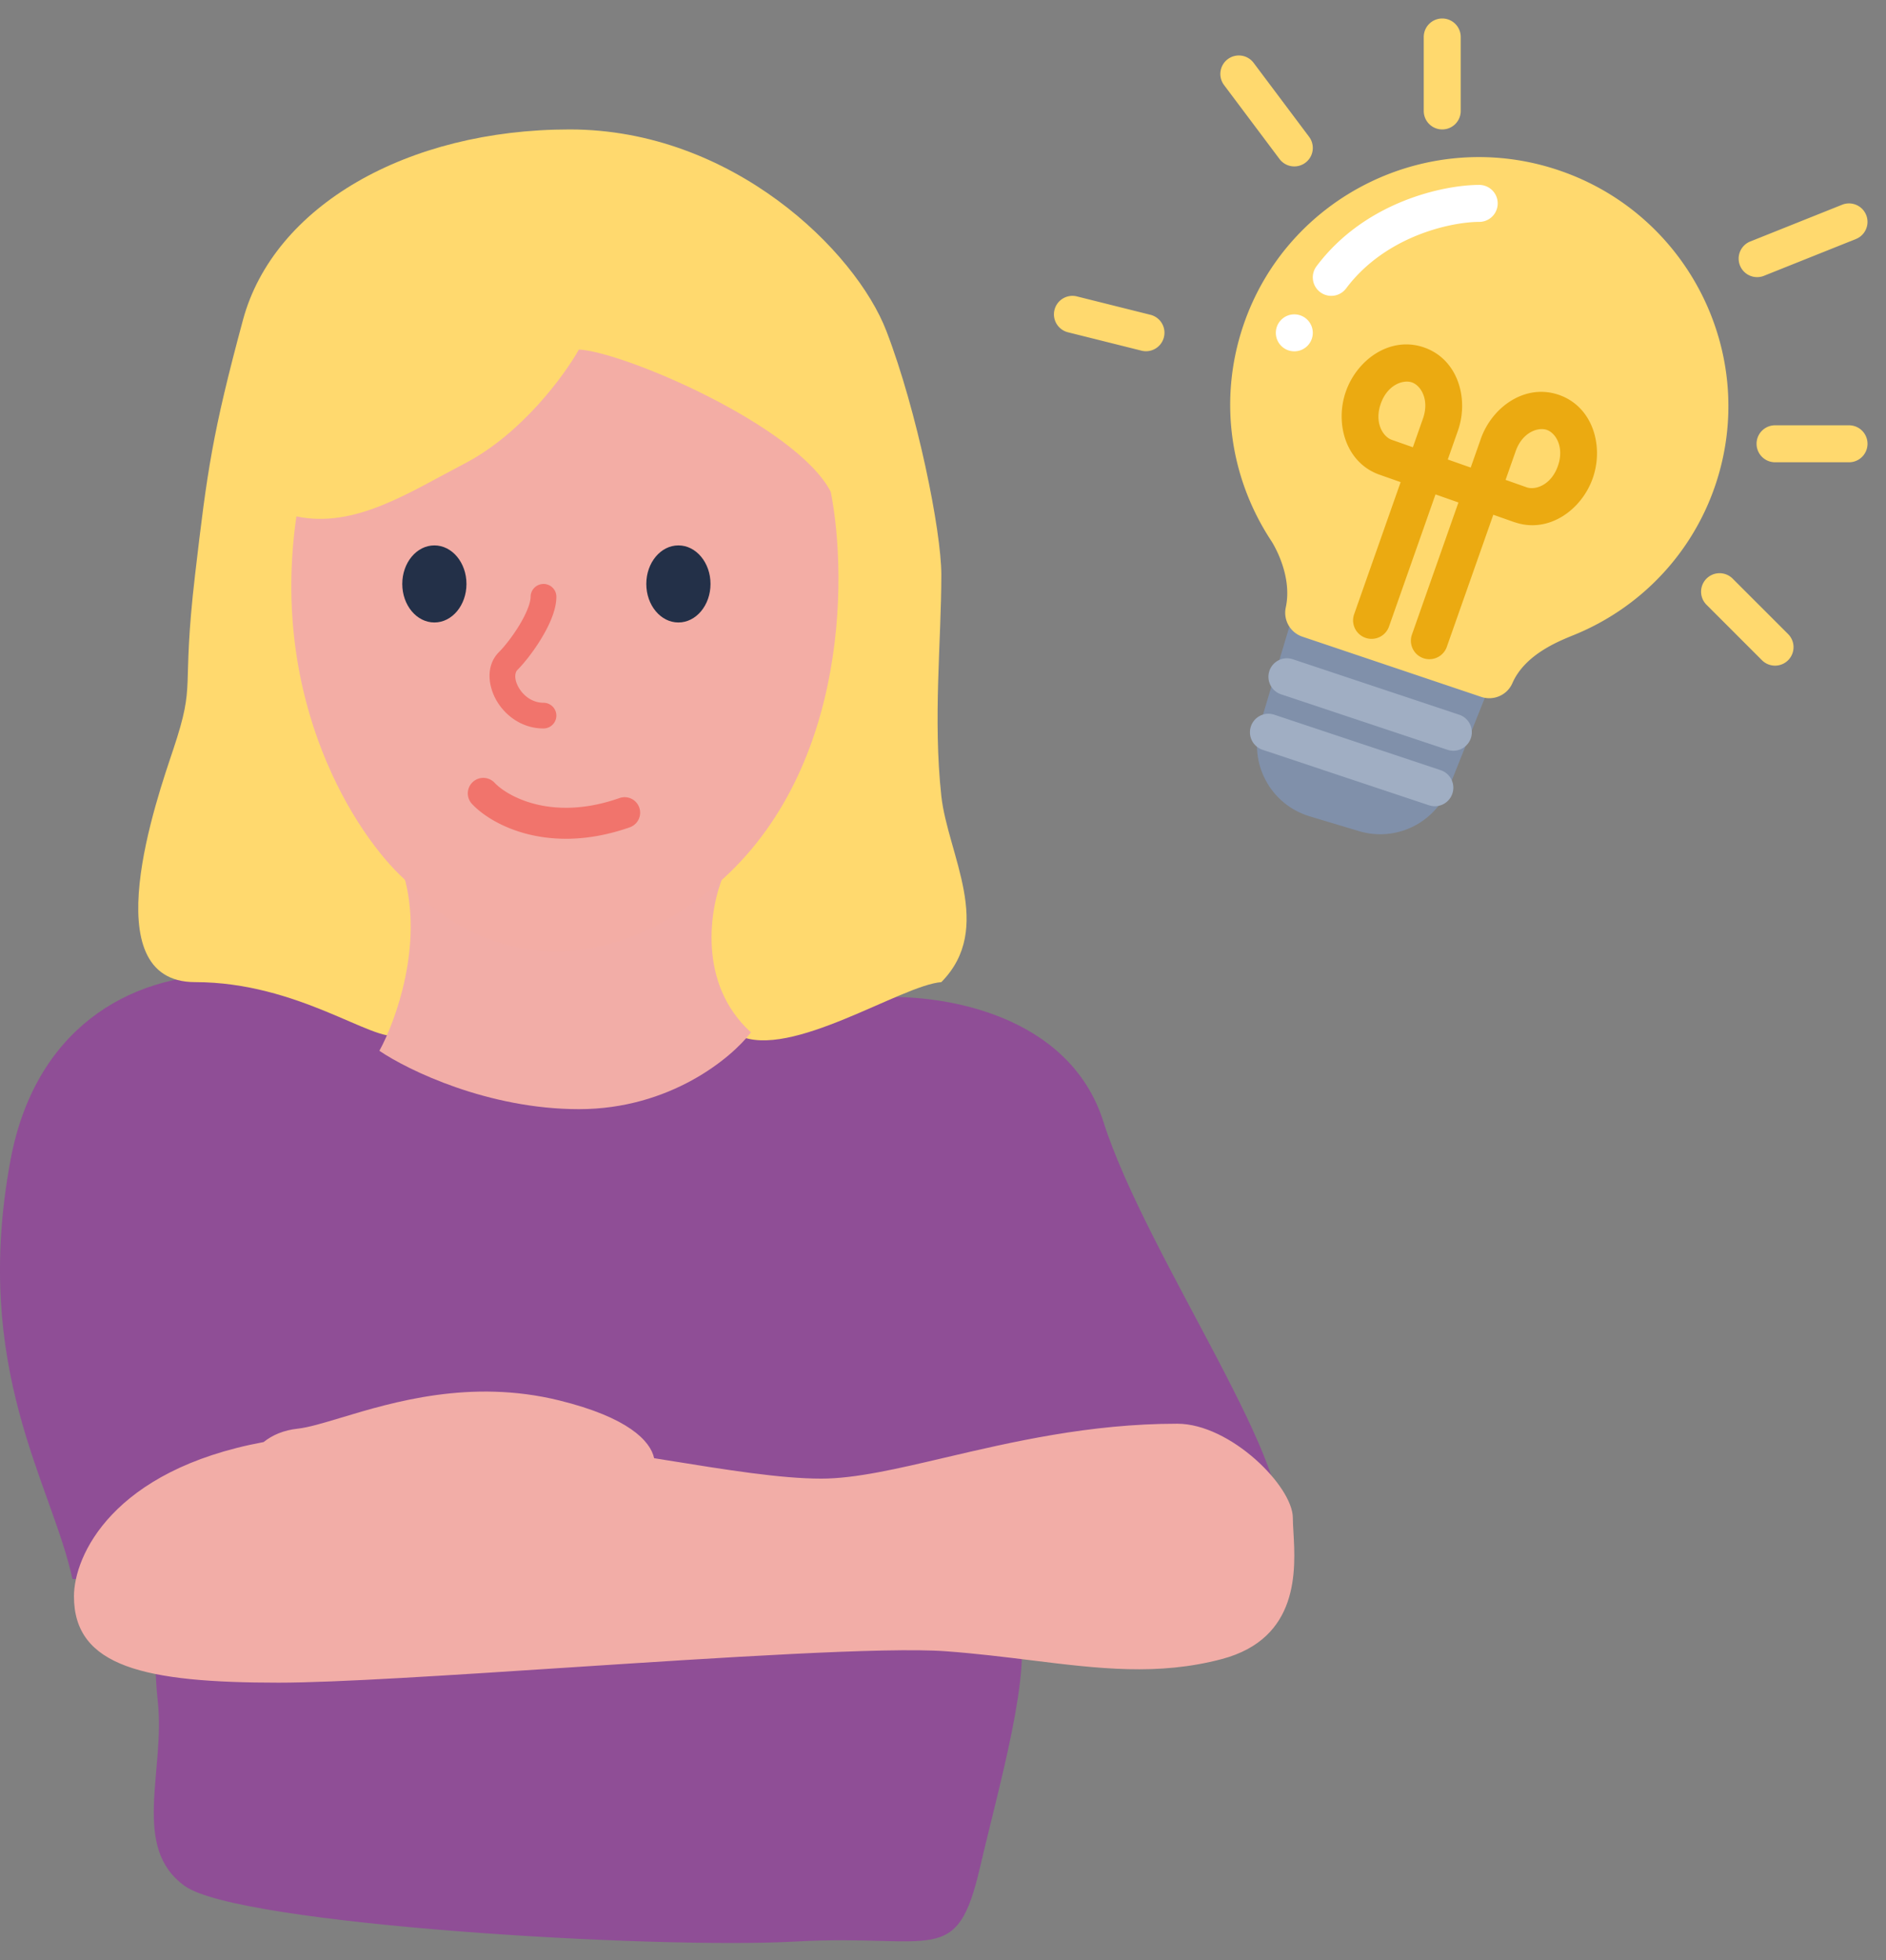 <svg viewBox="0 0 51 53" fill="none" xmlns="http://www.w3.org/2000/svg">
  <rect x="0" y="0" width="51" height="53" fill="#808080" stroke="none"/>
  <path d="M39.179 21.302 40.5 18l-5.5-1.5-.925 3.084c-.317 1.058.283 2.173 1.341 2.49l1.332.4c.992.298 2.047-.211 2.432-1.173Z" fill="#8090AA"/>
  <path d="M26.5 50.5c.503-2.18 1.452-5.409 1.033-6.667-2.725-2.515-23.476-3.983-23.267-2.306.21 1.677-.21 2.586 0 4.473.21 1.887-.734 3.952.733 5 1.467 1.048 12.727 1.71 16.5 1.5 3.773-.21 4.371.725 5-2Z" fill="#8F4E96"/>
  <path d="M29.837 30.33c-.917-2.895-4.332-3.494-6.288-3.354-4.891-.21-15.218-.629-17.398-.629-2.725 0-5.22 1.527-5.869 5.031-1.048 5.66 1.118 8.734 1.677 11.319h27.04c.28.14 4.831-.023 5.501-1.197.838-1.467-3.5-7.5-4.663-11.17Z" fill="#8F4E96"/>
  <path d="M4.684 20.269c-.419 1.258-2.2 6.288.591 6.288 2.79 0 4.817 1.635 5.481 1.441h9.218c1.395.664 4.401-1.358 5.481-1.441 1.448-1.467.171-3.464-0-5.031-.228-2.096 0-4.192 0-5.985 0-1.189-.656-4.432-1.486-6.591C23.138 6.791 19.807 3.5 15.406 3.5c-4.401 0-8.005 2.076-8.835 5.149-.83 3.073-.969 4.093-1.296 6.893-.381 3.26.04 2.837-.591 4.727Z" fill="#FFD96E"/>
  <path d="M20.306 27.915c-1.462-1.329-1.107-3.377-.747-4.235h-8.636c.531 1.86-.222 3.931-.664 4.734.775.526 2.94 1.578 5.398 1.578s4.125-1.384 4.65-2.076Z" fill="#F2ADA7"/>
  <path d="M12.581 12.525c-1.528.797-2.988 1.771-4.566 1.439-.731 5.049 1.633 8.637 2.907 9.799 1.107 1.384 4.285 3.405 8.138.415 3.853-2.99 3.875-8.498 3.405-10.879-.93-1.794-5.621-3.792-6.811-3.847-.388.692-1.545 2.275-3.073 3.073Z" fill="#F3ADA5"/>
  <path fill-rule="evenodd" clip-rule="evenodd" d="M12.782 21.148a.419.419 0 0 1 .593.019c.325.347 1.529 1.062 3.377.413a.419.419 0 0 1 .278.791c-2.163.759-3.715-.043-4.266-.631a.419.419 0 0 1 .019-.593Z" fill="#F1746C"/>
  <ellipse cx="18.345" cy="15.79" rx=".868" ry="1.042" fill="#233048"/>
  <ellipse cx="11.746" cy="15.79" rx=".868" ry="1.042" fill="#233048"/>
  <path fill-rule="evenodd" clip-rule="evenodd" d="M14.698 15.79a.347.347 0 0 1 .347.347c0 .191-.054.389-.124.568-.071.183-.168.369-.273.544-.207.346-.463.673-.66.87-.054.054-.105.227.043.48.135.231.379.404.666.404a.347.347 0 0 1 0 .695c-.581 0-1.032-.348-1.266-.747-.221-.377-.315-.942.065-1.322.15-.15.372-.431.555-.736.091-.151.168-.302.221-.439.055-.141.077-.247.077-.316a.347.347 0 0 1 .347-.347Z" fill="#F1746C"/>
  <path d="M17.689 39.432c-.101-.471-.706-1.106-2.571-1.565-2.392-.588-4.495.046-5.886.465-.489.147-.889.268-1.183.3-.375.041-.678.168-.921.362C3.038 39.754 2 42.071 2 43.167 2 45.076 3.925 45.5 7.534 45.5c1.566 0 4.628-.2 7.828-.409 4.173-.272 8.582-.56 10.216-.44.817.06 1.575.154 2.298.243 1.833.227 3.435.425 5.16-.031 2.107-.557 2-2.417 1.94-3.44-.008-.145-.016-.273-.016-.379 0-.849-1.684-2.546-3.128-2.546-2.364 0-4.483.496-6.271.915-1.305.306-2.433.57-3.353.57-1.095 0-2.543-.234-4.2-.501l-.321-.052Z" fill="#F2ADA7"/>
  <path fill-rule="evenodd" clip-rule="evenodd" d="m40.054 18.844-4.835-1.628a.682.682 0 0 1-.45-.79c.195-.897-.378-1.779-.384-1.788-.001-.002-.003-.004-.004-.006-1.145-1.738-1.424-3.86-.763-5.822 1.181-3.506 5.006-5.394 8.526-4.208 3.521 1.185 5.425 5.002 4.244 8.508-.622 1.848-2.021 3.329-3.836 4.064-.434.176-1.32.534-1.655 1.299-.141.323-.508.484-.843.371Z" fill="#FFD96E"/>
  <path fill-rule="evenodd" clip-rule="evenodd" d="M40.962 14.122c.908.312 1.804-.327 2.108-1.19.305-.867.004-1.931-.908-2.252-.912-.321-1.814.32-2.119 1.187l-.273.776-.62-.218.273-.776c.305-.867.003-1.931-.909-2.252-.912-.321-1.814.32-2.119 1.187-.305.867-.003 1.931.909 2.252l.571.201-1.261 3.583a.5.5 0 0 0 .943.332l1.261-3.583.62.218-1.261 3.583a.5.5 0 0 0 .943.332l1.261-3.583.57.201m1.176-1.518c.18-.512-.058-.893-.297-.977-.239-.084-.664.064-.844.575l-.273.776.561.198.009.003c.239.084.664-.064.844-.575Zm-4.789-1.686c.18-.512.605-.659.844-.575.239.084.477.465.297.977l-.273.776-.571-.201c-.239-.084-.477-.465-.297-.977Z" fill="#EBAA11"/>
  <path fill-rule="evenodd" clip-rule="evenodd" d="M35.6 7.2C36.928 5.43 39.075 5 40 5a.5.5 0 1 1 0 1c-.741 0-2.528.37-3.6 1.8a.5.5 0 0 1-.8-.6Z" fill="#fff"/>
  <circle cx="35" cy="9" r=".5" fill="#fff"/>
  <path fill-rule="evenodd" clip-rule="evenodd" d="M34.326 18.142a.5.5 0 0 1 .632-.316l4.5 1.5a.5.5 0 0 1-.316.949l-4.5-1.5a.5.5 0 0 1-.316-.632ZM33.826 19.642a.5.5 0 0 1 .632-.316l4.5 1.5a.5.5 0 0 1-.316.949l-4.5-1.5a.5.5 0 0 1-.316-.632Z" fill="#A0AEC3"/>
  <path fill-rule="evenodd" clip-rule="evenodd" d="M28.515 8.379a.5.5 0 0 1 .606-.364l2 .5a.5.5 0 0 1-.242.97l-2-.5a.5.5 0 0 1-.364-.606ZM33.2 1.6a.5.5 0 0 1 .7.1l1.5 2a.5.5 0 0 1-.8.6l-1.5-2a.5.5 0 0 1 .1-.7ZM39 .5a.5.5 0 0 1 .5.5v2a.5.5 0 0 1-1 0V1a.5.5 0 0 1 .5-.5ZM50.464 5.814a.5.5 0 0 1-.279.65l-2.5 1a.5.5 0 0 1-.371-.928l2.5-1a.5.5 0 0 1 .65.279ZM47.5 12a.5.5 0 0 1 .5-.5h2a.5.5 0 0 1 0 1h-2a.5.5 0 0 1-.5-.5ZM46.146 15.646a.5.5 0 0 1 .707 0l1.5 1.5a.5.5 0 0 1 0 .707.5.5 0 0 1-.707 0l-1.5-1.5a.5.5 0 0 1 0-.707Z" fill="#FFD96E"/>
</svg>
